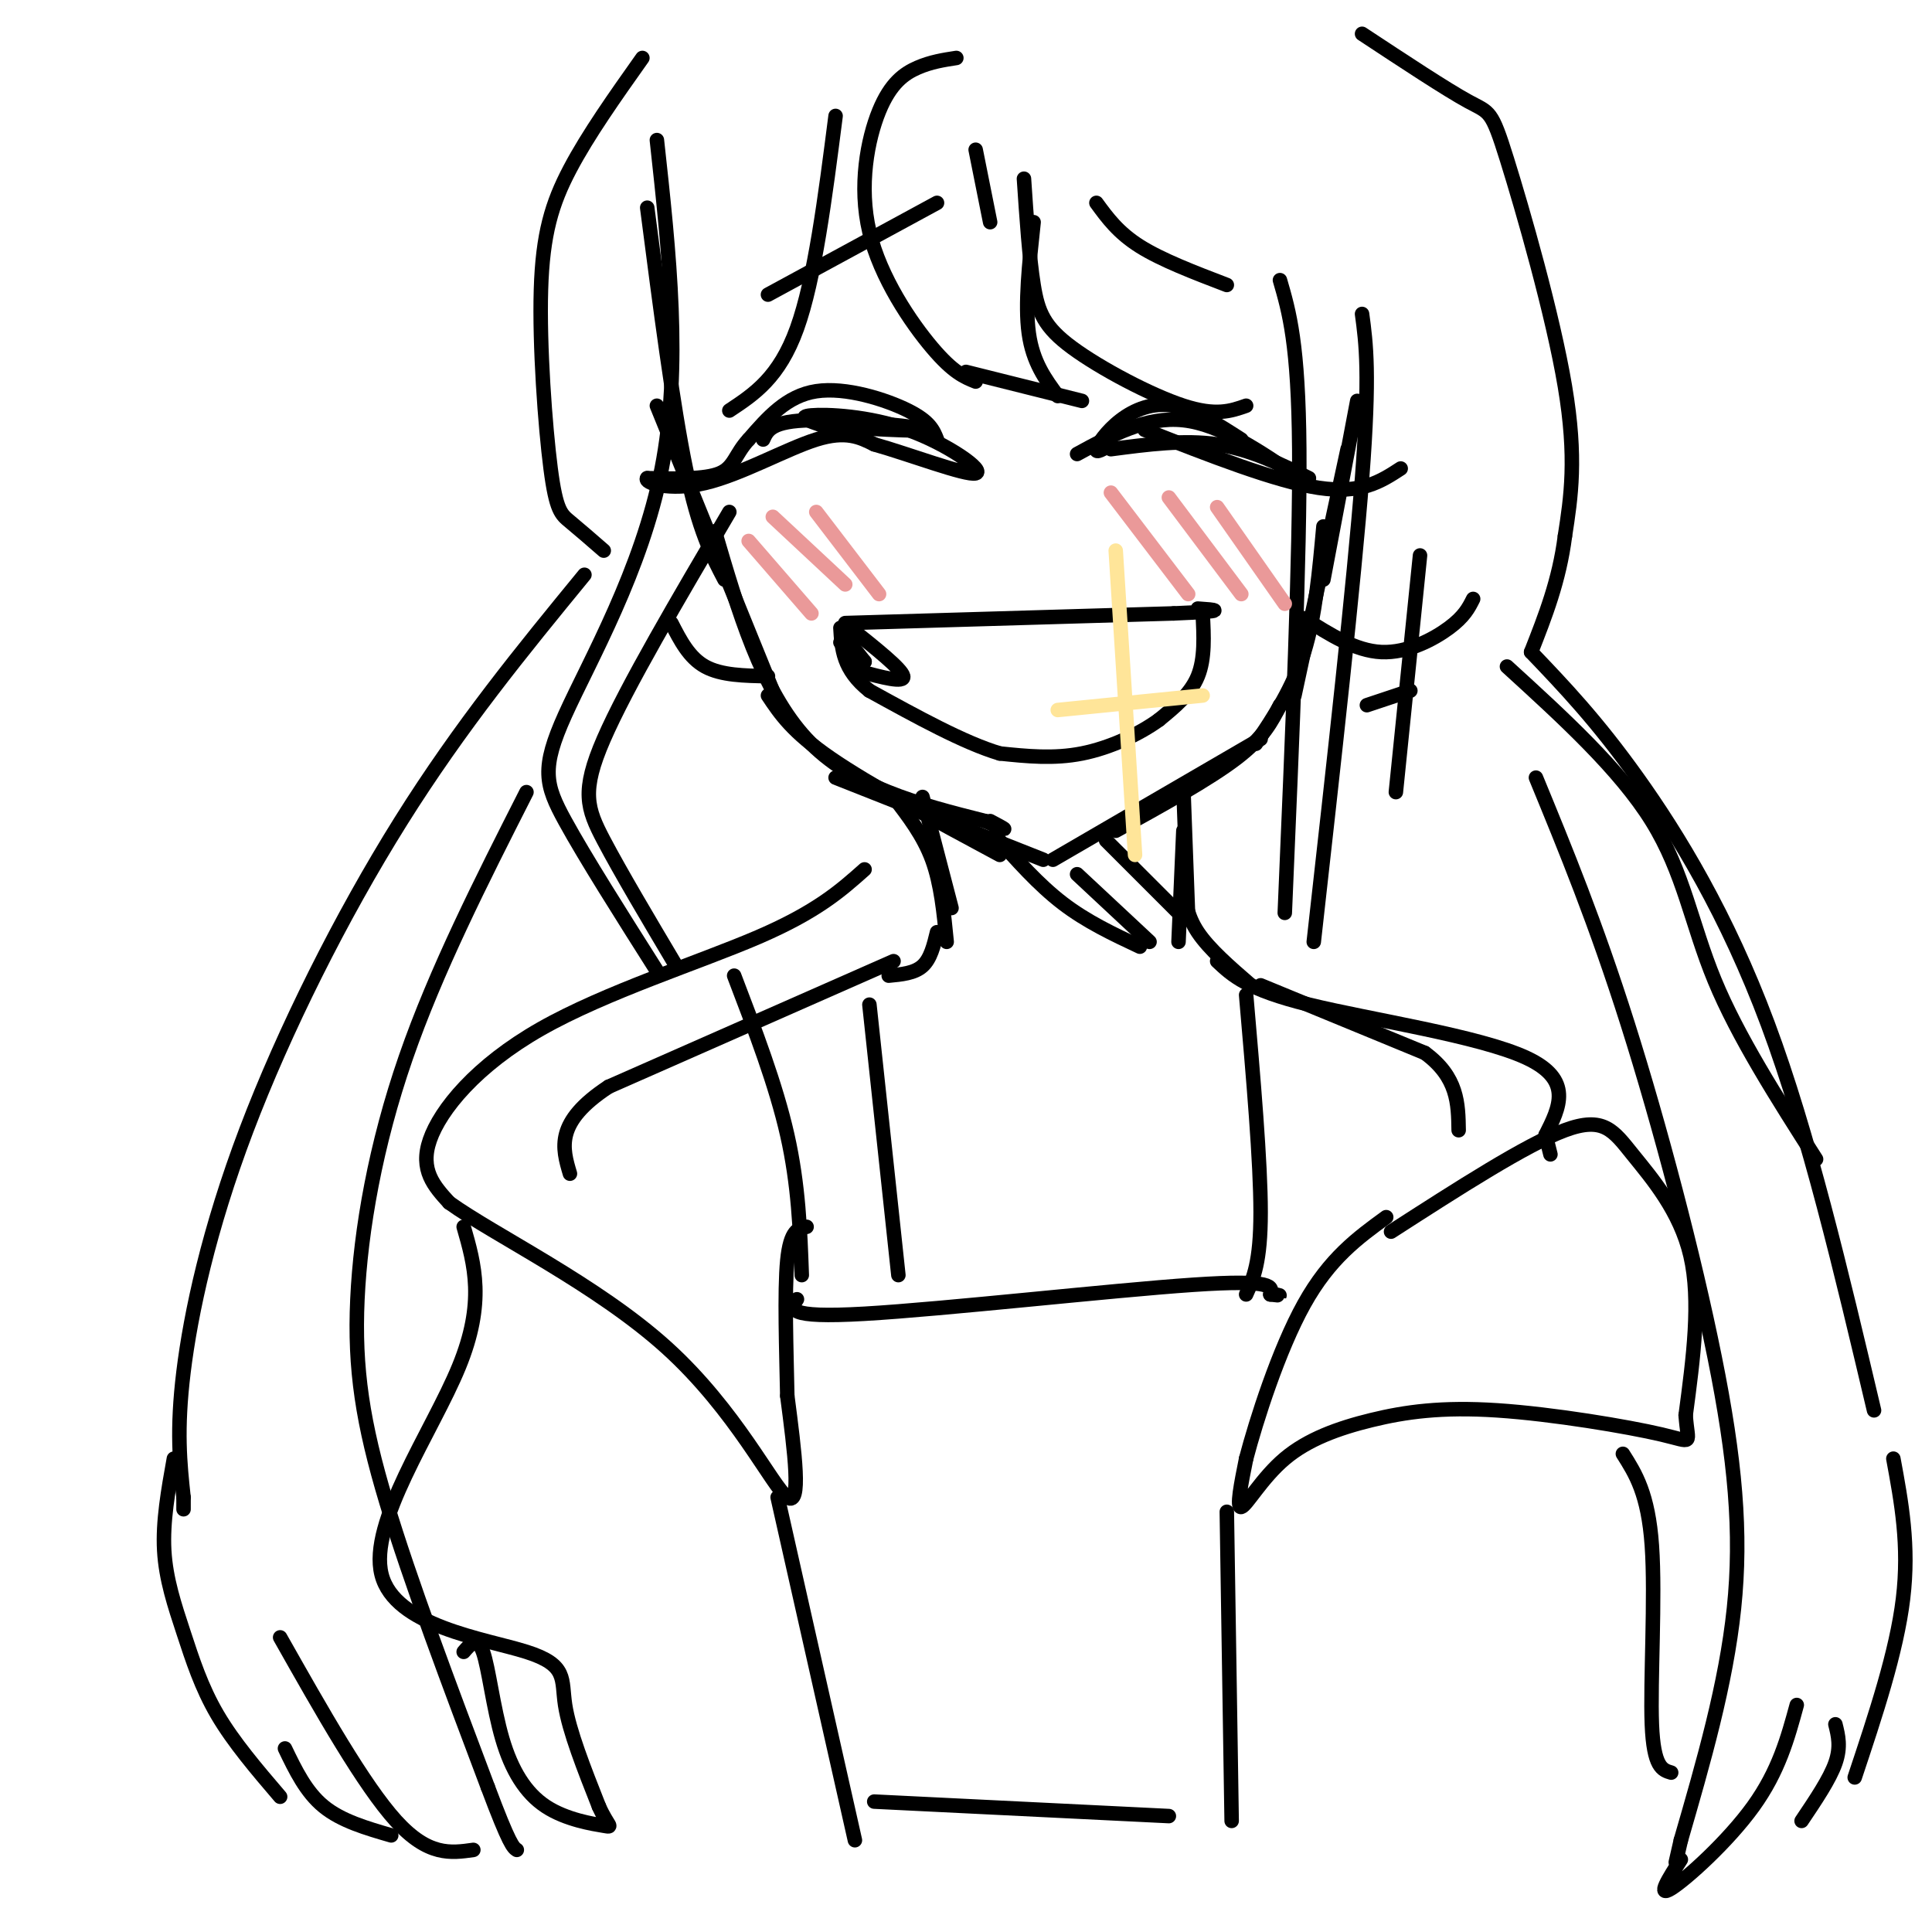 <svg viewBox='0 0 400 400' version='1.1' xmlns='http://www.w3.org/2000/svg' xmlns:xlink='http://www.w3.org/1999/xlink'><g fill='none' stroke='rgb(0,0,0)' stroke-width='3' stroke-linecap='round' stroke-linejoin='round'><path d='M134,43c2.667,20.583 5.333,41.167 8,54c2.667,12.833 5.333,17.917 8,23'/><path d='M136,84c0.000,0.000 26.000,64.000 26,64'/><path d='M148,110c4.833,16.500 9.667,33.000 19,43c9.333,10.000 23.167,13.500 37,17'/><path d='M204,170c6.333,2.833 3.667,1.417 1,0'/><path d='M159,144c2.500,3.750 5.000,7.500 13,13c8.000,5.500 21.500,12.750 35,20'/><path d='M173,161c0.000,0.000 43.000,17.000 43,17'/><path d='M218,178c0.000,0.000 43.000,-25.000 43,-25'/><path d='M231,172c9.667,-5.333 19.333,-10.667 25,-15c5.667,-4.333 7.333,-7.667 9,-11'/><path d='M260,154c3.833,-5.750 7.667,-11.500 10,-19c2.333,-7.500 3.167,-16.750 4,-26'/><path d='M268,144c0.000,0.000 11.000,-51.000 11,-51'/><path d='M274,120c0.000,0.000 7.000,-37.000 7,-37'/><path d='M270,128c5.311,3.378 10.622,6.756 16,7c5.378,0.244 10.822,-2.644 14,-5c3.178,-2.356 4.089,-4.178 5,-6'/><path d='M294,115c0.000,0.000 -5.000,49.000 -5,49'/><path d='M283,146c0.000,0.000 9.000,-3.000 9,-3'/><path d='M175,129c0.000,0.000 68.000,-2.000 68,-2'/><path d='M243,127c12.167,-0.500 8.583,-0.750 5,-1'/><path d='M249,127c0.250,4.667 0.500,9.333 -1,13c-1.500,3.667 -4.750,6.333 -8,9'/><path d='M240,149c-4.044,2.956 -10.156,5.844 -16,7c-5.844,1.156 -11.422,0.578 -17,0'/><path d='M207,156c-7.333,-2.167 -17.167,-7.583 -27,-13'/><path d='M180,143c-5.500,-4.333 -5.750,-8.667 -6,-13'/><path d='M176,130c5.333,4.250 10.667,8.500 11,10c0.333,1.500 -4.333,0.250 -9,-1'/><path d='M178,139c-2.244,-1.667 -3.356,-5.333 -3,-6c0.356,-0.667 2.178,1.667 4,4'/><path d='M179,137c-0.167,0.000 -2.583,-2.000 -5,-4'/><path d='M230,92c-1.589,0.970 -3.179,1.940 -3,1c0.179,-0.940 2.125,-3.792 5,-6c2.875,-2.208 6.679,-3.774 11,-3c4.321,0.774 9.161,3.887 14,7'/><path d='M223,94c7.167,-3.917 14.333,-7.833 22,-7c7.667,0.833 15.833,6.417 24,12'/><path d='M230,93c7.583,-1.000 15.167,-2.000 22,-1c6.833,1.000 12.917,4.000 19,7'/><path d='M237,89c13.583,5.333 27.167,10.667 36,12c8.833,1.333 12.917,-1.333 17,-4'/><path d='M194,91c-0.733,-1.867 -1.467,-3.733 -6,-6c-4.533,-2.267 -12.867,-4.933 -19,-4c-6.133,0.933 -10.067,5.467 -14,10'/><path d='M155,91c-2.844,3.067 -2.956,5.733 -6,7c-3.044,1.267 -9.022,1.133 -15,1'/><path d='M134,99c-0.833,0.929 4.583,2.750 12,1c7.417,-1.750 16.833,-7.071 23,-9c6.167,-1.929 9.083,-0.464 12,1'/><path d='M181,92c7.136,2.005 18.974,6.517 21,6c2.026,-0.517 -5.762,-6.062 -14,-9c-8.238,-2.938 -16.925,-3.268 -20,-3c-3.075,0.268 -0.537,1.134 2,2'/><path d='M170,88c6.595,0.702 22.083,1.458 22,1c-0.083,-0.458 -15.738,-2.131 -24,-2c-8.262,0.131 -9.131,2.065 -10,4'/><path d='M198,12c-2.625,0.404 -5.250,0.807 -8,2c-2.750,1.193 -5.624,3.175 -8,9c-2.376,5.825 -4.255,15.491 -2,25c2.255,9.509 8.644,18.860 13,24c4.356,5.140 6.678,6.070 9,7'/><path d='M200,77c0.000,0.000 24.000,6.000 24,6'/><path d='M219,82c-2.583,-3.500 -5.167,-7.000 -6,-13c-0.833,-6.000 0.083,-14.500 1,-23'/><path d='M212,37c0.548,8.185 1.095,16.369 2,22c0.905,5.631 2.167,8.708 8,13c5.833,4.292 16.238,9.798 23,12c6.762,2.202 9.881,1.101 13,0'/><path d='M265,58c1.917,6.583 3.833,13.167 4,35c0.167,21.833 -1.417,58.917 -3,96'/><path d='M282,65c0.833,6.167 1.667,12.333 0,34c-1.667,21.667 -5.833,58.833 -10,96'/><path d='M159,61c0.000,0.000 35.000,-19.000 35,-19'/><path d='M202,31c0.000,0.000 3.000,15.000 3,15'/><path d='M227,42c2.250,3.083 4.500,6.167 9,9c4.500,2.833 11.250,5.417 18,8'/><path d='M173,24c-2.167,16.917 -4.333,33.833 -8,44c-3.667,10.167 -8.833,13.583 -14,17'/><path d='M136,29c2.571,23.440 5.143,46.881 1,68c-4.143,21.119 -15.000,39.917 -20,51c-5.000,11.083 -4.143,14.452 0,22c4.143,7.548 11.571,19.274 19,31'/><path d='M151,106c-10.644,18.089 -21.289,36.178 -26,47c-4.711,10.822 -3.489,14.378 0,21c3.489,6.622 9.244,16.311 15,26'/><path d='M139,129c1.833,3.583 3.667,7.167 7,9c3.333,1.833 8.167,1.917 13,2'/><path d='M133,12c-5.620,7.933 -11.241,15.866 -15,23c-3.759,7.134 -5.657,13.469 -6,25c-0.343,11.531 0.869,28.258 2,37c1.131,8.742 2.180,9.498 4,11c1.820,1.502 4.410,3.751 7,6'/><path d='M282,7c8.750,5.774 17.500,11.548 22,14c4.500,2.452 4.750,1.583 8,12c3.250,10.417 9.500,32.119 12,47c2.500,14.881 1.250,22.940 0,31'/><path d='M324,111c-1.167,9.167 -4.083,16.583 -7,24'/><path d='M312,138c11.689,10.667 23.378,21.333 30,32c6.622,10.667 8.178,21.333 13,33c4.822,11.667 12.911,24.333 21,37'/><path d='M121,119c-12.827,15.649 -25.655,31.298 -38,51c-12.345,19.702 -24.208,43.458 -32,64c-7.792,20.542 -11.512,37.869 -13,50c-1.488,12.131 -0.744,19.065 0,26'/><path d='M38,310c0.000,4.333 0.000,2.167 0,0'/><path d='M317,135c6.778,7.089 13.556,14.178 22,26c8.444,11.822 18.556,28.378 27,51c8.444,22.622 15.222,51.311 22,80'/><path d='M318,161c6.179,15.012 12.357,30.024 19,51c6.643,20.976 13.750,47.917 18,69c4.250,21.083 5.643,36.310 4,52c-1.643,15.690 -6.321,31.845 -11,48'/><path d='M348,381c-1.833,8.000 -0.917,4.000 0,0'/><path d='M348,385c-2.533,3.956 -5.067,7.911 -2,6c3.067,-1.911 11.733,-9.689 17,-17c5.267,-7.311 7.133,-14.156 9,-21'/><path d='M373,377c2.917,-4.333 5.833,-8.667 7,-12c1.167,-3.333 0.583,-5.667 0,-8'/><path d='M384,368c4.333,-13.000 8.667,-26.000 10,-37c1.333,-11.000 -0.333,-20.000 -2,-29'/><path d='M109,164c-9.381,18.488 -18.762,36.976 -25,55c-6.238,18.024 -9.333,35.583 -10,50c-0.667,14.417 1.095,25.690 6,42c4.905,16.310 12.952,37.655 21,59'/><path d='M101,370c4.500,12.000 5.250,12.500 6,13'/><path d='M98,383c-4.667,0.667 -9.333,1.333 -16,-6c-6.667,-7.333 -15.333,-22.667 -24,-38'/><path d='M36,302c-1.167,6.512 -2.333,13.024 -2,19c0.333,5.976 2.167,11.417 4,17c1.833,5.583 3.667,11.310 7,17c3.333,5.690 8.167,11.345 13,17'/><path d='M59,362c2.167,4.500 4.333,9.000 8,12c3.667,3.000 8.833,4.500 14,6'/><path d='M191,165c0.000,0.000 6.000,23.000 6,23'/><path d='M185,165c3.083,4.000 6.167,8.000 8,13c1.833,5.000 2.417,11.000 3,17'/><path d='M194,193c-0.667,2.750 -1.333,5.500 -3,7c-1.667,1.500 -4.333,1.750 -7,2'/><path d='M245,163c0.000,0.000 1.000,27.000 1,27'/><path d='M245,172c0.000,0.000 -1.000,23.000 -1,23'/><path d='M245,183c0.333,3.250 0.667,6.500 3,10c2.333,3.500 6.667,7.250 11,11'/><path d='M206,173c4.500,5.083 9.000,10.167 14,14c5.000,3.833 10.500,6.417 16,9'/><path d='M223,181c0.000,0.000 15.000,14.000 15,14'/><path d='M229,174c0.000,0.000 16.000,16.000 16,16'/><path d='M261,204c0.000,0.000 34.000,14.000 34,14'/><path d='M295,218c6.833,5.000 6.917,10.500 7,16'/><path d='M185,199c0.000,0.000 -59.000,26.000 -59,26'/><path d='M126,225c-11.167,7.333 -9.583,12.667 -8,18'/><path d='M252,199c3.111,2.933 6.222,5.867 19,9c12.778,3.133 35.222,6.467 45,11c9.778,4.533 6.889,10.267 4,16'/><path d='M320,235c0.833,3.333 0.917,3.667 1,4'/><path d='M166,264c-0.333,-9.333 -0.667,-18.667 -3,-29c-2.333,-10.333 -6.667,-21.667 -11,-33'/><path d='M179,180c-4.917,4.375 -9.833,8.750 -22,14c-12.167,5.250 -31.583,11.375 -45,19c-13.417,7.625 -20.833,16.750 -23,23c-2.167,6.250 0.917,9.625 4,13'/><path d='M93,249c9.310,6.702 30.583,16.958 45,30c14.417,13.042 21.976,28.869 25,31c3.024,2.131 1.512,-9.435 0,-21'/><path d='M163,289c-0.178,-9.178 -0.622,-21.622 0,-28c0.622,-6.378 2.311,-6.689 4,-7'/><path d='M288,255c13.994,-9.012 27.988,-18.024 36,-21c8.012,-2.976 10.042,0.083 14,5c3.958,4.917 9.845,11.690 12,21c2.155,9.310 0.577,21.155 -1,33'/><path d='M349,293c0.421,6.326 1.974,5.641 -5,4c-6.974,-1.641 -22.477,-4.238 -34,-5c-11.523,-0.762 -19.068,0.311 -26,2c-6.932,1.689 -13.251,3.993 -18,8c-4.749,4.007 -7.928,9.716 -9,10c-1.072,0.284 -0.036,-4.858 1,-10'/><path d='M258,302c2.067,-7.867 6.733,-22.533 12,-32c5.267,-9.467 11.133,-13.733 17,-18'/><path d='M180,208c0.000,0.000 6.000,56.000 6,56'/><path d='M258,206c1.500,17.333 3.000,34.667 3,45c0.000,10.333 -1.500,13.667 -3,17'/><path d='M165,269c-1.289,1.978 -2.578,3.956 14,3c16.578,-0.956 51.022,-4.844 68,-6c16.978,-1.156 16.489,0.422 16,2'/><path d='M263,268c2.833,0.333 1.917,0.167 1,0'/><path d='M96,254c2.246,7.818 4.491,15.636 -1,29c-5.491,13.364 -18.719,32.273 -16,43c2.719,10.727 21.386,13.273 30,16c8.614,2.727 7.175,5.636 8,11c0.825,5.364 3.912,13.182 7,21'/><path d='M124,374c1.905,4.247 3.168,4.365 1,4c-2.168,-0.365 -7.767,-1.211 -12,-4c-4.233,-2.789 -7.101,-7.520 -9,-14c-1.899,-6.480 -2.828,-14.709 -4,-18c-1.172,-3.291 -2.586,-1.646 -4,0'/></g>
<g fill='none' stroke='rgb(234,153,153)' stroke-width='3' stroke-linecap='round' stroke-linejoin='round'><path d='M155,112c0.000,0.000 13.000,15.000 13,15'/><path d='M160,107c0.000,0.000 15.000,14.000 15,14'/><path d='M169,106c0.000,0.000 13.000,17.000 13,17'/><path d='M230,102c0.000,0.000 16.000,21.000 16,21'/><path d='M242,103c0.000,0.000 15.000,20.000 15,20'/><path d='M252,105c0.000,0.000 14.000,20.000 14,20'/></g>
<g fill='none' stroke='rgb(255,229,153)' stroke-width='3' stroke-linecap='round' stroke-linejoin='round'><path d='M231,114c0.000,0.000 4.000,63.000 4,63'/><path d='M219,147c0.000,0.000 30.000,-3.000 30,-3'/></g>
<g fill='none' stroke='rgb(0,0,0)' stroke-width='3' stroke-linecap='round' stroke-linejoin='round'><path d='M254,313c0.000,0.000 1.000,64.000 1,64'/><path d='M336,301c2.622,4.133 5.244,8.267 6,19c0.756,10.733 -0.356,28.067 0,37c0.356,8.933 2.178,9.467 4,10'/><path d='M161,310c0.000,0.000 16.000,71.000 16,71'/><path d='M181,373c0.000,0.000 61.000,3.000 61,3'/></g>
</svg>